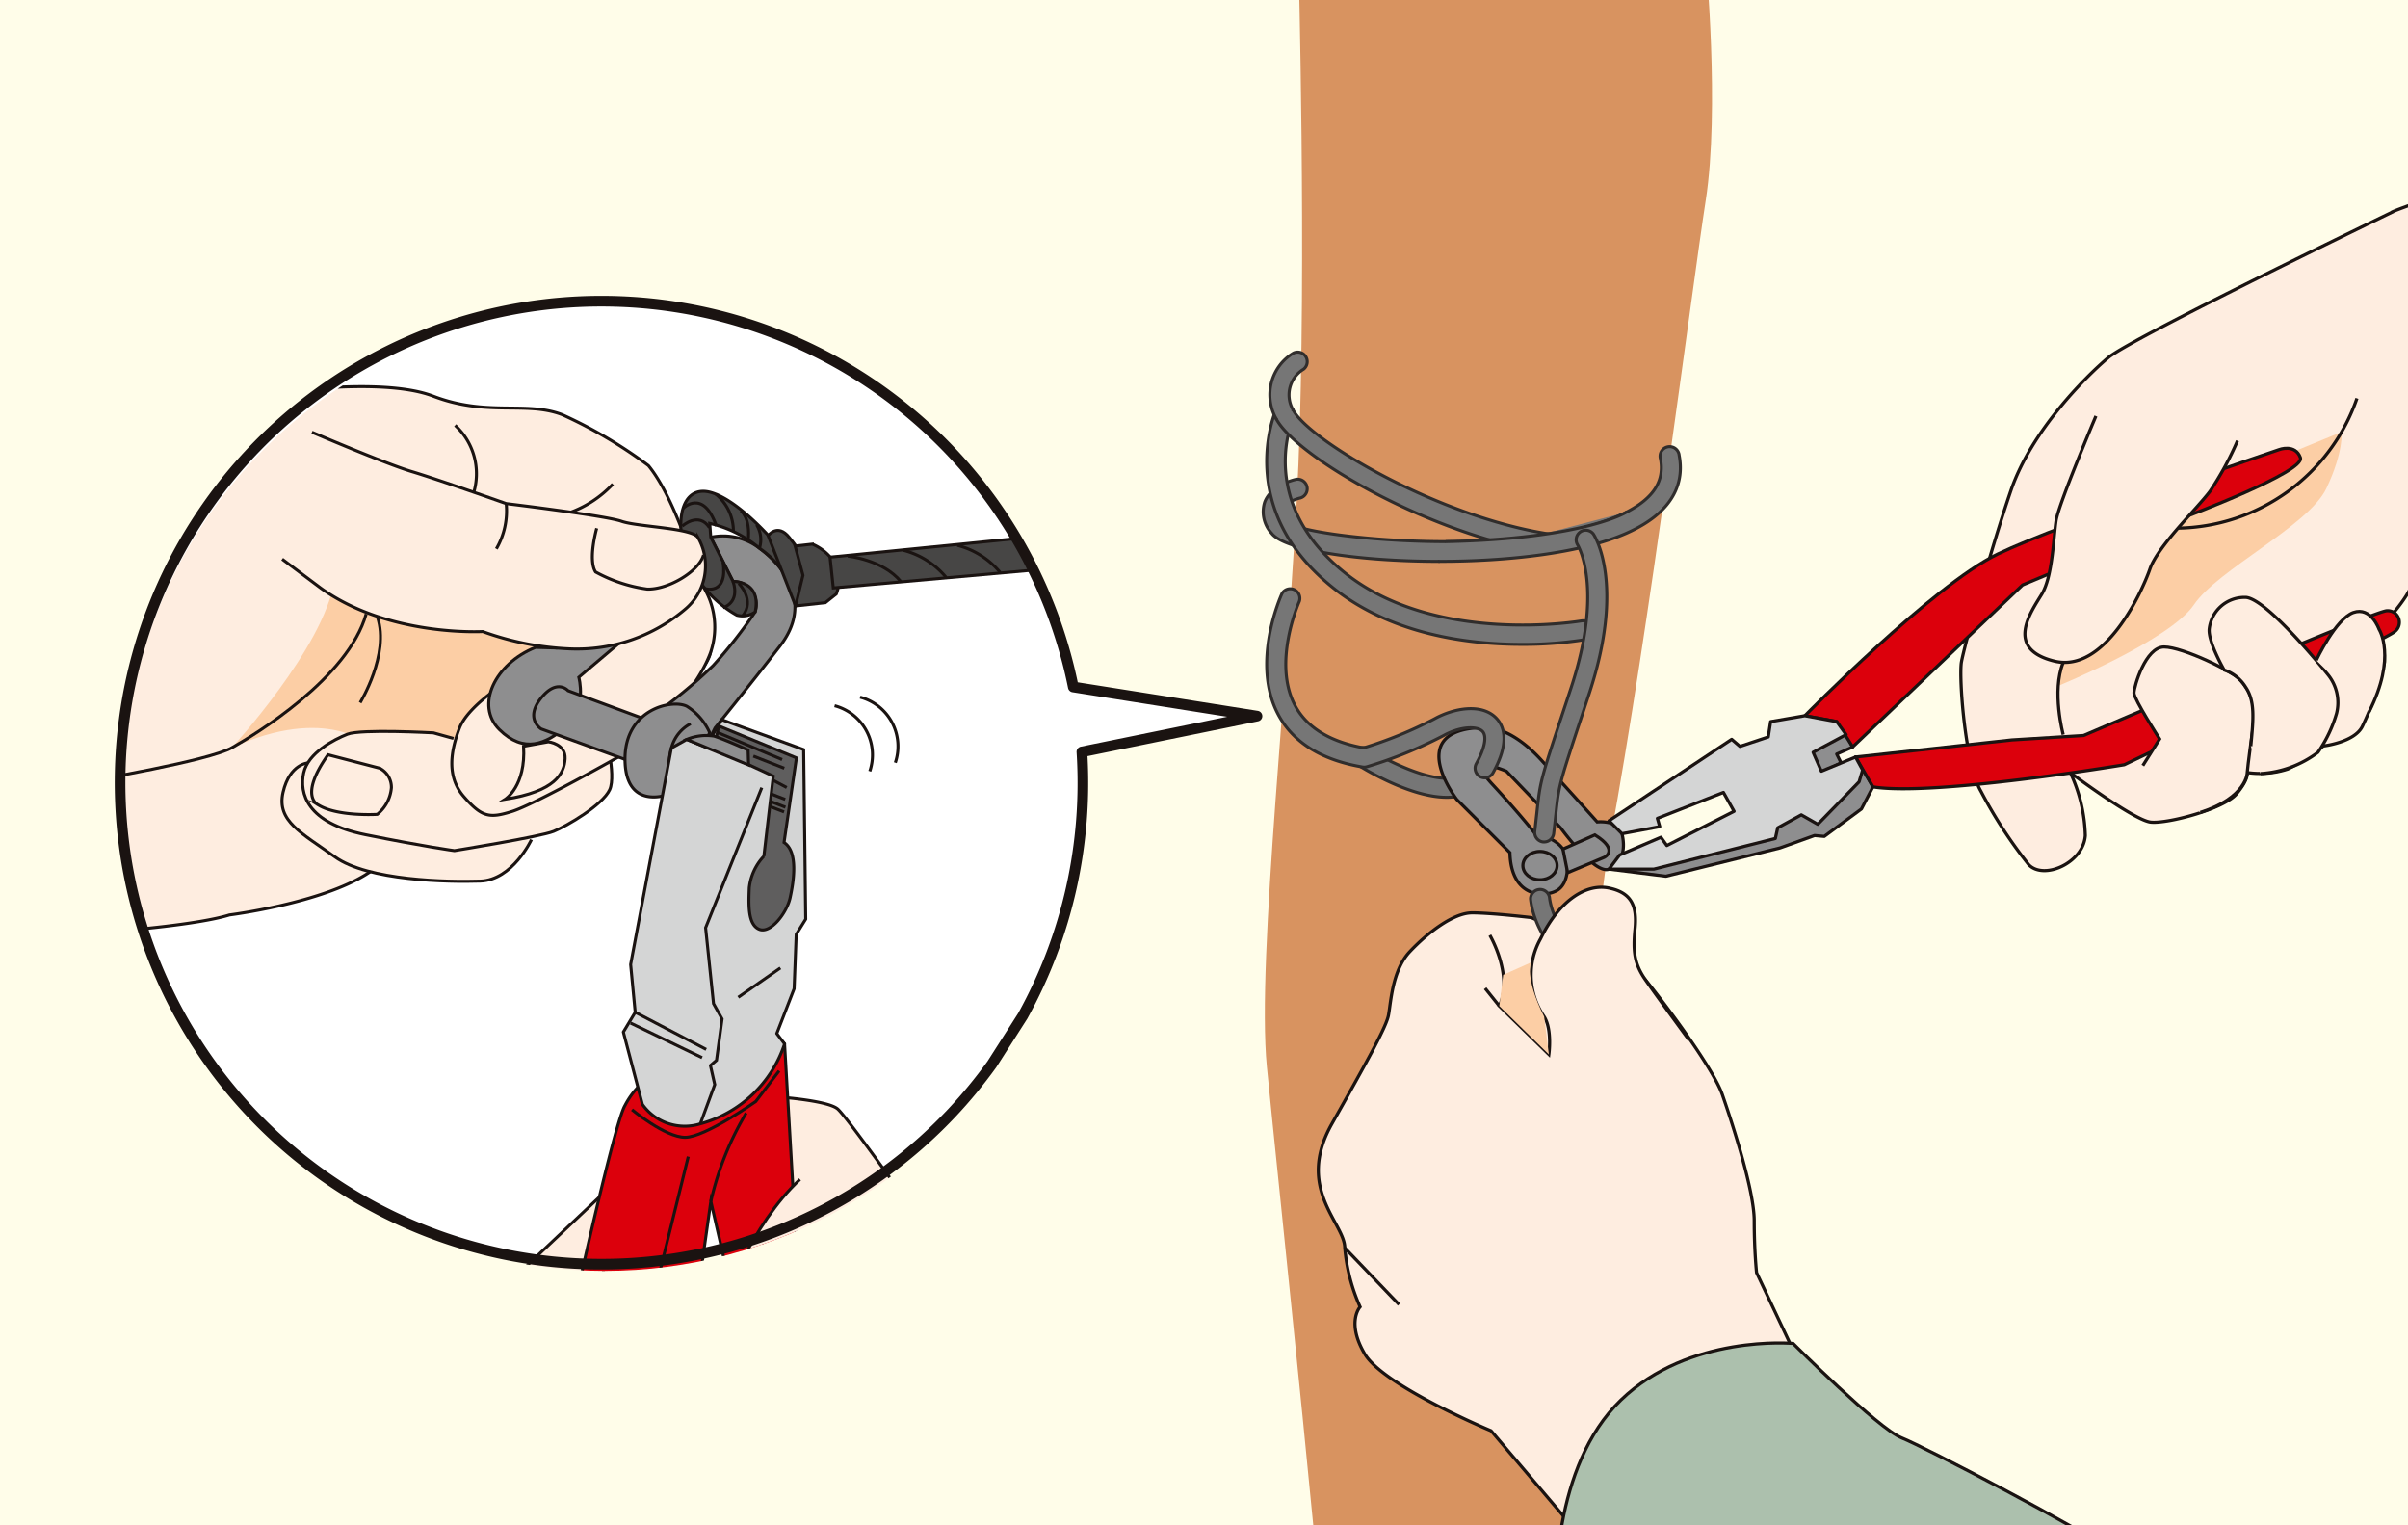 <svg xmlns="http://www.w3.org/2000/svg" xmlns:xlink="http://www.w3.org/1999/xlink" width="226.386" height="143.352" viewBox="0 0 226.386 143.352">
  <defs>
    <clipPath id="clip-path">
      <rect id="SVGID" width="170.257" height="143.352" fill="none"/>
    </clipPath>
    <clipPath id="clip-path-2">
      <ellipse id="SVGID-2" data-name="SVGID" cx="45.263" cy="45.264" rx="45.263" ry="45.264" fill="none"/>
    </clipPath>
  </defs>
  <g id="グループ_17" data-name="グループ 17" transform="translate(-218.387 -55.267)">
    <rect id="長方形_14" data-name="長方形 14" width="226.386" height="143.352" transform="translate(218.387 55.267)" fill="#fffde9"/>
    <g id="グループ_13" data-name="グループ 13" transform="translate(274.516 55.267)">
      <g id="グループ_12" data-name="グループ 12" clip-path="url(#clip-path)">
        <path id="パス_15" data-name="パス 15" d="M315.6,52.25s.78,28.68,0,47.487-3.962,46.382-2.965,56.6,5.989,56.873,5.989,62.946h23.292s-.666-64.5,2.994-84.29,7.653-51.542,8.984-60.1,0-22.638,0-22.638Z" transform="translate(-249.659 -56.064)" fill="#d89360"/>
        <path id="パス_16" data-name="パス 16" d="M328.857,98.62c-7.607,0-14.564-1.066-15.74-2.641a2.984,2.984,0,0,1-.652-2.924c.6-1.6,2.743-2.1,2.985-2.149a.9.9,0,0,1,.374,1.754h0c-.461.1-1.479.484-1.683,1.029-.138.368.148.866.411,1.219,1.456,1.534,23.016,3.671,31.924-.915" transform="translate(-249.694 -45.853)" fill="#767676" stroke="#302d2c" stroke-linecap="round" stroke-linejoin="round" stroke-width="0.283"/>
        <path id="パス_17" data-name="パス 17" d="M336.558,107.885c-5.009,0-12.193-.908-17.7-5.29-9.419-7.5-5.458-16.617-5.416-16.709a.9.9,0,0,1,1.633.737c-.142.32-3.4,7.959,4.9,14.57,8.554,6.812,22.106,4.5,22.242,4.477a.9.9,0,0,1,.315,1.764A36.615,36.615,0,0,1,336.558,107.885Z" transform="translate(-249.622 -47.314)" fill="#767676" stroke="#302d2c" stroke-linecap="round" stroke-linejoin="round" stroke-width="0.283"/>
        <path id="パス_18" data-name="パス 18" d="M314.873,85.741c1.483,2.85,13.588,10.05,24.129,11.673a.9.9,0,0,1-.134,1.781.834.834,0,0,1-.138-.011C327.8,97.5,315.137,90.132,313.284,86.568" transform="translate(-249.437 -47.213)" fill="#767676" stroke="#302d2c" stroke-linecap="round" stroke-linejoin="round" stroke-width="0.283"/>
        <path id="パス_19" data-name="パス 19" d="M404.682,71.763S380.227,83.575,378.064,85.4s-7.237,6.9-9.15,12.477-4.409,14.724-4.659,16.137.334,9.567,1.831,12.145a43.158,43.158,0,0,0,4.492,6.9c1.413,1.5,5.157-.166,5.323-2.745a14.788,14.788,0,0,0-1.413-5.905s5.989,4.491,7.569,4.658,6.9-1.248,8.069-2.661,1-2,1-2a8.462,8.462,0,0,0,3.826-.334,22.567,22.567,0,0,0,3.328-2.162s2.912-.333,3.66-1.831a27.111,27.111,0,0,0,2.08-5.989,8.435,8.435,0,0,0-.5-3.161s2.912-3,3.161-4.492.915-6.488.915-6.488l6.4-3.577V68.435S404.557,71.637,404.682,71.763Z" transform="translate(-235.981 -51.787)" fill="#feede0" stroke="#1a1311" stroke-miterlimit="10" stroke-width="0.298"/>
        <path id="パス_20" data-name="パス 20" d="M371.445,111.247s10.5-4.288,12.751-7.615,10.784-7.431,12.448-10.925,1.436-5.324,1.436-5.324l-18.515,7.6S370.976,106.662,371.445,111.247Z" transform="translate(-234.071 -46.779)" fill="#fccea5"/>
        <path id="パス_21" data-name="パス 21" d="M325.4,99.239c6.458,0,13.382-.769,17.63-2.65,4.843-2.144,5.361-5.163,4.941-7.319a.9.9,0,1,0-1.759.341c.4,2.052-.645,3.687-3.194,5,0,0-3.9,2.5-16.938,2.774" transform="translate(-246.236 -46.472)" fill="#767676" stroke="#302d2c" stroke-linecap="round" stroke-linejoin="round" stroke-width="0.283"/>
        <path id="パス_22" data-name="パス 22" d="M313.41,87.712a4.572,4.572,0,0,1,1.622-6.165.9.9,0,0,1,.948,1.52A2.816,2.816,0,0,0,315,86.885" transform="translate(-249.563 -48.357)" fill="#767676" stroke="#302d2c" stroke-linecap="round" stroke-linejoin="round" stroke-width="0.283"/>
        <path id="パス_23" data-name="パス 23" d="M327.766,115.512c-3.386,0-7.675-2.626-8.222-2.97a.9.9,0,1,1,.952-1.517c1.525.956,5.974,3.278,8.238,2.566a.9.9,0,0,1,.54,1.708A5.007,5.007,0,0,1,327.766,115.512Z" transform="translate(-247.894 -40.567)" fill="#767676" stroke="#302d2c" stroke-linecap="round" stroke-linejoin="round" stroke-width="0.283"/>
        <path id="パス_24" data-name="パス 24" d="M332.063,121.122l-4.991-4.991s-4.991-6.433,2.218-6.765c0,0,2.44-.555,5.768,3.105s5.213,5.768,5.213,5.768,2-.221,2.329,1.109.111,2.773-1.22,3.328-4.546-3.881-4.546-3.881l-5.1-5.324s-4.1-1.775-1.33,1.22,4.214,4.88,4.214,4.88a3,3,0,0,1,2.44,1.22c.666,1.22.555,3.216-.554,3.881S332.173,125.447,332.063,121.122Z" transform="translate(-246.238 -40.977)" fill="#8e8e8f" stroke="#1a1311" stroke-miterlimit="10" stroke-width="0.298"/>
        <ellipse id="楕円形_1" data-name="楕円形 1" cx="1.608" cy="1.331" rx="1.608" ry="1.331" transform="translate(87.044 80.034)" fill="none" stroke="#1a1311" stroke-miterlimit="10" stroke-width="0.298"/>
        <path id="パス_25" data-name="パス 25" d="M333.068,116.825a.882.882,0,0,1-.434-.114.9.9,0,0,1-.349-1.217c.809-1.458,1.023-2.6.571-3.048-.5-.5-2.09-.459-3.647.41A41.117,41.117,0,0,1,322,115.789a.89.89,0,0,1-.4.024c-3.876-.655-6.548-2.32-7.941-4.948-2.565-4.842.24-11.1.36-11.36a.9.9,0,0,1,1.63.743c-.025.057-2.558,5.727-.4,9.783,1.1,2.063,3.264,3.4,6.448,3.979a39.266,39.266,0,0,0,6.644-2.722c1.824-1.014,4.412-1.482,5.787-.111.765.764,1.339,2.283-.272,5.185A.894.894,0,0,1,333.068,116.825Z" transform="translate(-249.623 -43.713)" fill="#767676" stroke="#302d2c" stroke-linecap="round" stroke-linejoin="round" stroke-width="0.283"/>
        <path id="パス_26" data-name="パス 26" d="M337.61,117.342l-3,1.331.444,2.218,3.439-1.441S339.939,118.783,337.61,117.342Z" transform="translate(-243.8 -38.861)" fill="#8e8e8f" stroke="#1a1311" stroke-miterlimit="10" stroke-width="0.298"/>
        <path id="パス_27" data-name="パス 27" d="M338.036,122.089l5.351.665,10.73-2.662,3.244-1.165.915.083,3.494-2.579,1.081-2.08-1.636-2.8-3.521,4.963-2.163-.665-3.244,2.08Z" transform="translate(-242.896 -40.391)" fill="#8e8e8f" stroke="#1a1311" stroke-linecap="round" stroke-linejoin="round" stroke-width="0.298"/>
        <path id="パス_28" data-name="パス 28" d="M356.444,112.547l-.416-.832,1.5-.665-.61-1.165-4.131.083-1.83,1,1.5,3.494Z" transform="translate(-239.482 -40.832)" fill="#8e8e8f" stroke="#1a1311" stroke-linecap="round" stroke-linejoin="round" stroke-width="0.298"/>
        <path id="パス_29" data-name="パス 29" d="M356.371,114.427l14.7-1.608,6.737-.416s27.533-11.812,28.531-11.729a1.092,1.092,0,0,1,.666,2c-1,.832-25.372,12.477-25.372,12.477s-17.967,3-23.623,2.08Z" transform="translate(-238.05 -43.266)" fill="#dc000c" stroke="#1a1311" stroke-linecap="round" stroke-linejoin="round" stroke-width="0.298"/>
        <path id="パス_30" data-name="パス 30" d="M352.6,113.737s12.061-12.284,18.134-15.2,26.451-9.815,26.451-9.815,1.5-.583,2,.748-10.813,5.573-10.813,5.573l-15.305,6.4-15.97,15.223-1.5-2.386Z" transform="translate(-239.047 -46.457)" fill="#dc000c" stroke="#1a1311" stroke-linecap="round" stroke-linejoin="round" stroke-width="0.298"/>
        <path id="パス_31" data-name="パス 31" d="M380.32,97.084a18.115,18.115,0,0,0,16.858-12.2" transform="translate(-231.721 -47.439)" fill="none" stroke="#1a1311" stroke-miterlimit="10" stroke-width="0.298"/>
        <path id="パス_32" data-name="パス 32" d="M341.42,182.136l-8.761-10.315s-10.093-4.214-11.868-7.209-.444-4.436-.444-4.436a17.182,17.182,0,0,1-1.441-5.545c0-2.329-4.658-5.545-1.22-11.645s5.1-9.1,5.324-10.2.332-4.215,2-5.989,4.1-3.66,5.878-3.66,5.546.444,5.546.444,9.205,3.993,10.758,5.878,6.321,8.208,7.209,10.759,3,8.983,3,11.867.221,4.88.221,4.88L362.6,167.5S347.964,171.156,341.42,182.136Z" transform="translate(-248.608 -37.331)" fill="#feede0" stroke="#1a1311" stroke-miterlimit="10" stroke-width="0.298"/>
        <path id="パス_33" data-name="パス 33" d="M333.408,124A1,1,0,0,1,333.3,124a.9.9,0,0,1-.784-.995c.083-.709.144-1.283.2-1.774.317-2.966.317-2.966,2.7-10.167l.512-1.549c3.114-9.418.628-13.432.6-13.471a.9.9,0,0,1,1.491-1c.125.186,3.036,4.665-.391,15.031l-.512,1.549c-2.324,7.018-2.324,7.018-2.621,9.794-.053.5-.115,1.077-.2,1.794A.9.9,0,0,1,333.408,124Z" transform="translate(-244.356 -44.858)" fill="#767676" stroke="#302d2c" stroke-linecap="round" stroke-linejoin="round" stroke-width="0.283"/>
        <line id="線_2" data-name="線 2" x2="1.331" y2="1.664" transform="translate(83.495 92.899)" fill="none" stroke="#1a1311" stroke-miterlimit="10" stroke-width="0.298"/>
        <line id="線_3" data-name="線 3" x2="5.102" y2="5.324" transform="translate(70.297 117.299)" fill="none" stroke="#1a1311" stroke-miterlimit="10" stroke-width="0.298"/>
        <path id="パス_34" data-name="パス 34" d="M371.914,111.3s-1.11-4.1,0-6.765" transform="translate(-234.073 -42.246)" fill="none" stroke="#1a1311" stroke-miterlimit="10" stroke-width="0.298"/>
        <path id="パス_35" data-name="パス 35" d="M439.586,199.969l-13.974-5.546-9.76,2.44-3.77-.888-2.663-5.323-10.425-4.215s-9.981-9.76-12.644-11.757-17.523-9.76-19.742-10.647-10.2-8.873-10.2-8.873-9.76-.888-16.193,5.323S334,178.229,334,181.336s1.775,8.206,1.775,8.206l-1.331,12.865,13.53,9.76s5.1.666,6.876,3.106,19.964,17.079,19.964,17.079" transform="translate(-243.962 -28.878)" fill="#acc0ad" stroke="#1a1311" stroke-miterlimit="10" stroke-width="0.298"/>
        <path id="パス_36" data-name="パス 36" d="M360.471,214.788c.665-.888,11.534-19.521,13.087-21.294s7.764-5.989,9.539-7.1,7.763-1.774,13.974,1.553" transform="translate(-236.967 -20.85)" fill="none" stroke="#1a1311" stroke-miterlimit="10" stroke-width="0.298"/>
        <path id="パス_37" data-name="パス 37" d="M376.086,209.209s8.206-15.749,20.629-21.073" transform="translate(-232.84 -20.151)" fill="none" stroke="#1a1311" stroke-miterlimit="10" stroke-width="0.298"/>
        <path id="パス_38" data-name="パス 38" d="M401.988,99.111l6.765,3.105a71.907,71.907,0,0,1,13.753,1c5.879,1.22,36.267,9.982,38.707,10.314s16.969,0,16.969,0V64.064s-49.244-5.213-75.2,3.549c0,0-1.554-.444-.776,2.108S403.319,95.783,401.988,99.111Z" transform="translate(-225.995 -53.349)" fill="#acc0ad" stroke="#1a1311" stroke-miterlimit="10" stroke-width="0.298"/>
        <path id="パス_39" data-name="パス 39" d="M434.588,71.909a154.875,154.875,0,0,0,18.078,39.151" transform="translate(-217.379 -50.868)" fill="none" stroke="#1a1311" stroke-miterlimit="10" stroke-width="0.298"/>
        <path id="パス_40" data-name="パス 40" d="M419.106,73.479s3,11.313-2.994,15.86" transform="translate(-222.262 -50.453)" fill="none" stroke="#1a1311" stroke-miterlimit="10" stroke-width="0.298"/>
        <path id="パス_41" data-name="パス 41" d="M339.578,130.336a.913.913,0,0,1-.288-.048c-6.6-2.245-7.075-7.766-7.091-8a.9.9,0,0,1,1.786-.131c.018.2.449,4.588,5.881,6.435a.9.9,0,0,1-.288,1.745Z" transform="translate(-244.439 -37.808)" fill="#767676" stroke="#302d2c" stroke-linecap="round" stroke-linejoin="round" stroke-width="0.283"/>
        <path id="パス_42" data-name="パス 42" d="M329.176,125.742s2.219,3.77.888,6.654l4.658,4.548s.334-2.329-.443-3.549a6.906,6.906,0,0,1-.334-7.32c1.775-3.66,4.326-5.213,6.433-4.769s2.663,1.664,2.44,3.881,0,3.328,1,4.769,4.1,5.656,4.1,5.656" transform="translate(-245.237 -37.833)" fill="#feede0" stroke="#1a1311" stroke-miterlimit="10" stroke-width="0.298"/>
        <path id="パス_43" data-name="パス 43" d="M338.036,118.353l11.535-7.653.776.665,2.662-.887.222-1.442,3.216-.555,2.995.555.887,1.22-3.105,1.664.776,1.775,3.216-1.331.665,1.22-.333,1.109-3.882,3.993-1.553-.887-2.218,1.22-.222,1L342.251,122.9h-4.215l1-1.331,3.882-1.664.555.776,6.322-3.216-1-1.775-6.211,2.44.222.776-3.549.665Z" transform="translate(-242.896 -41.203)" fill="#d4d5d5" stroke="#1a1311" stroke-linecap="round" stroke-linejoin="round" stroke-width="0.298"/>
        <path id="パス_44" data-name="パス 44" d="M375.64,86.2s-3.493,8.234-3.744,9.815-.332,5.24-1.33,6.9-3.578,5.157,1.164,6.323,8.234-6.488,8.983-8.652,4.41-5.656,5.656-7.32a29.68,29.68,0,0,0,2.579-4.741" transform="translate(-234.722 -47.092)" fill="#feede0" stroke="#1a1311" stroke-miterlimit="10" stroke-width="0.298"/>
        <path id="パス_45" data-name="パス 45" d="M377.906,114.518l1.58-2.5s-2.412-3.742-2.412-4.325,1.081-4.325,2.828-4.325,6.572,2.329,7.237,3.161,1.5,1.829,1.082,4.741-.5,3.91-.5,3.91,0,2.329-4.409,3.742" transform="translate(-232.579 -42.553)" fill="#feede0" stroke="#1a1311" stroke-miterlimit="10" stroke-width="0.298"/>
        <path id="パス_46" data-name="パス 46" d="M387.492,116.245a9.837,9.837,0,0,0,5.406-2,12.619,12.619,0,0,0,1.747-3.66,4.166,4.166,0,0,0-.832-3.66s-5.573-6.986-7.653-7.237a3.337,3.337,0,0,0-3.493,3c-.083,1.248,1.413,3.826,1.413,3.826a3.744,3.744,0,0,1,2,1.582c.915,1.33.748,2.994.5,5.573" transform="translate(-231.102 -43.532)" fill="#feede0" stroke="#1a1311" stroke-miterlimit="10" stroke-width="0.298"/>
        <path id="パス_47" data-name="パス 47" d="M390.628,105.319s1.829-3.91,3.493-4.492,2.412,1.58,2.412,1.58,1.692,2.579-.943,7.764" transform="translate(-228.997 -43.252)" fill="#feede0" stroke="#1a1311" stroke-miterlimit="10" stroke-width="0.298"/>
        <path id="パス_48" data-name="パス 48" d="M334.093,131.919c-1.886-3.771-1.216-5.1-1.216-5.1l-2.631,1.172-.368,2.932,4.659,4.548Z" transform="translate(-245.052 -36.357)" fill="#fccea5"/>
      </g>
    </g>
    <path id="パス_49" data-name="パス 49" d="M309.277,149.394l2.905-4.55a45.231,45.231,0,0,0,5.56-24.818l16.461-3.363-17.27-2.738a45.26,45.26,0,1,0-11.389,40.006A45.686,45.686,0,0,0,309.277,149.394Z" transform="translate(2.359 5.916)" fill="#fff"/>
    <g id="グループ_16" data-name="グループ 16" transform="translate(229.981 84.2)">
      <g id="グループ_15" data-name="グループ 15" clip-path="url(#clip-path-2)">
        <path id="パス_50" data-name="パス 50" d="M230.063,135.153s7.134-.57,10.037-1.479c0,0,8.643-1.085,13.012-3.915s26.517-14.644,26.517-14.644,5.161-3.793,5.678-6.036-2.527-13.64-5.816-17.643a43.388,43.388,0,0,0-8.118-4.793c-3.44-1.3-7.028.214-12.129-1.74s-16.417-.085-16.417-.085l-24.98,18.935.953,31.157S226.553,135.376,230.063,135.153Z" transform="translate(-230.123 -76.603)" fill="#feede0" stroke="#1a1311" stroke-miterlimit="10" stroke-width="0.283"/>
        <path id="パス_51" data-name="パス 51" d="M276.773,136.833s4.583.329,5.486,1.121,6.969,9.343,6.969,9.343-6.464,5.238-9.88,6.632a35.3,35.3,0,0,1-4.639,1.666Z" transform="translate(-215.096 -62.643)" fill="#feede0" stroke="#1a1311" stroke-miterlimit="10" stroke-width="0.283"/>
        <path id="パス_52" data-name="パス 52" d="M256.042,152.529l8.717-8.239.726,12.229S257.727,159.688,256.042,152.529Z" transform="translate(-220.029 -60.673)" fill="#feede0" stroke="#1a1311" stroke-miterlimit="10" stroke-width="0.283"/>
        <path id="パス_53" data-name="パス 53" d="M261.137,157.595s3.76-17,4.708-18.551a7.5,7.5,0,0,1,1.293-1.8s8.558-9.641,13.712-4l1.238,21.3-6.211,2.008-1.96-8.5-1.35,9.538A14.818,14.818,0,0,1,261.137,157.595Z" transform="translate(-218.683 -64.059)" fill="#dc000c" stroke="#1a1311" stroke-miterlimit="10" stroke-width="0.283"/>
        <path id="パス_54" data-name="パス 54" d="M274.569,138.021a28.424,28.424,0,0,0-3.323,8.309" transform="translate(-216.011 -62.329)" fill="none" stroke="#1a1311" stroke-miterlimit="10" stroke-width="0.283"/>
        <path id="パス_55" data-name="パス 55" d="M235.626,114.7s8.622-9.394,9.606-15.586,22.27-.159,22.27-.159l2.76,5.718-8.8,5.313-2.938,5.3-9.981-.8S244.571,110.653,235.626,114.7Z" transform="translate(-225.425 -73.35)" fill="#fccea5"/>
        <line id="線_4" data-name="線 4" x1="3.026" y2="12.227" transform="translate(50.087 79.786)" fill="#feede0" stroke="#1a1311" stroke-miterlimit="10" stroke-width="0.283"/>
        <path id="パス_56" data-name="パス 56" d="M265.381,138.533s3.128,2.6,5,2.6,6.637-3.368,6.637-3.368l2.2-2.881" transform="translate(-217.561 -63.158)" fill="none" stroke="#1a1311" stroke-miterlimit="10" stroke-width="0.283"/>
        <path id="パス_57" data-name="パス 57" d="M279.379,142.953c-4.617,4.3-7.206,11.652-7.206,11.652s5.778.145,14.085-6.147" transform="translate(-215.766 -61.026)" fill="#feede0" stroke="#1a1311" stroke-miterlimit="10" stroke-width="0.283"/>
        <path id="パス_58" data-name="パス 58" d="M225.129,116.592s11.081-1.864,13.271-3.1,10.937-6.548,12.629-12.578" transform="translate(-228.199 -72.137)" fill="none" stroke="#1a1311" stroke-miterlimit="10" stroke-width="0.283"/>
        <path id="パス_59" data-name="パス 59" d="M245.167,109.185s2.793-4.54,1.631-8.022" transform="translate(-222.903 -72.07)" fill="none" stroke="#1a1311" stroke-miterlimit="10" stroke-width="0.283"/>
        <path id="パス_60" data-name="パス 60" d="M252.234,86.891a6.17,6.17,0,0,1,1.719,6.4" transform="translate(-221.036 -75.842)" fill="#feede0" stroke="#1a1311" stroke-miterlimit="10" stroke-width="0.283"/>
        <path id="パス_61" data-name="パス 61" d="M260.686,93.968a10.375,10.375,0,0,0,4.138-2.706" transform="translate(-218.802 -74.687)" fill="#feede0" stroke="#1a1311" stroke-miterlimit="10" stroke-width="0.283"/>
        <path id="パス_62" data-name="パス 62" d="M262.807,119.2S261.047,123,258,123.1s-10.552-.029-13.669-2.278-5.5-3.349-4.875-6.065,2.378-2.77,2.378-2.77" transform="translate(-224.439 -69.211)" fill="#feede0" stroke="#1a1311" stroke-miterlimit="10" stroke-width="0.283"/>
        <path id="パス_63" data-name="パス 63" d="M255.076,110.359l-1.893-.528s-6.811-.378-8.085.13-3.7,1.754-4.109,3.642.26,4.682,5.8,5.8,8.371,1.5,8.371,1.5,8.05-1.3,9.323-1.809,4.615-2.487,5.275-3.913-.527-5.728-.527-5.728" transform="translate(-224.034 -69.878)" fill="#feede0" stroke="#1a1311" stroke-miterlimit="10" stroke-width="0.283"/>
        <path id="パス_64" data-name="パス 64" d="M256.795,108.266s-3.336,2.095-4.1,4.11-1.271,4.495.431,6.435,2.407,2.037,4.5,1.387,9.813-4.989,11.08-5.731,6.057-5.11,7.576-9.142a7.274,7.274,0,0,0-1.273-7.113l-13.819,8.16Z" transform="translate(-221.1 -72.85)" fill="#feede0" stroke="#1a1311" stroke-miterlimit="10" stroke-width="0.283"/>
        <path id="パス_65" data-name="パス 65" d="M243.1,111.383l4.845,1.259a2.012,2.012,0,0,1,1.113,1.842,3.594,3.594,0,0,1-1.331,2.5s-3.745.233-5.538-.885C242.192,116.1,240.293,115.338,243.1,111.383Z" transform="translate(-223.855 -69.369)" fill="#feede0" stroke="#1a1311" stroke-miterlimit="10" stroke-width="0.283"/>
        <path id="パス_66" data-name="パス 66" d="M255.958,115.819s1.956-1.233,1.724-4.977l2.331-.422s1.647.183,1.573,1.593S260.626,115.089,255.958,115.819Z" transform="translate(-220.052 -69.624)" fill="#feede0" stroke="#1a1311" stroke-miterlimit="10" stroke-width="0.283"/>
        <path id="パス_67" data-name="パス 67" d="M263.2,106.528s.791,2.907-1.149,4.608-4.024,2.584-6.321.31-.424-6.2,3.4-7.725l1.995.057,2.3-1.594,4.238.574Z" transform="translate(-220.376 -71.801)" fill="#8e8e8f" stroke="#1a1311" stroke-miterlimit="10" stroke-width="0.283"/>
        <path id="パス_68" data-name="パス 68" d="M272.436,95.238a5.607,5.607,0,0,1,4.579,1.033c2.28,1.689,5.081,5.12,1.923,9.2s-6.1,7.689-6.1,7.689l-.884,1.785-5.243-2.77a46.915,46.915,0,0,0,5.948-4.873,44.586,44.586,0,0,0,3.948-5.044,2.172,2.172,0,0,0-2.081-2.867Z" transform="translate(-217.209 -73.669)" fill="#8e8e8f" stroke="#1a1311" stroke-miterlimit="10" stroke-width="0.283"/>
        <path id="パス_69" data-name="パス 69" d="M258.773,110.291s-1.553-.949-.029-2.872,2.558-.723,2.558-.723l7.173,2.654a10.4,10.4,0,0,0-1.818,3.807Z" transform="translate(-219.492 -70.706)" fill="#8e8e8f" stroke="#1a1311" stroke-miterlimit="10" stroke-width="0.283"/>
        <path id="パス_70" data-name="パス 70" d="M268.776,116.154s-3.885,1.408-3.913-3.339,4.457-5.7,5.827-4.985a5.675,5.675,0,0,1,2.127,2.456l-.977,2.55Z" transform="translate(-217.698 -70.365)" fill="#8e8e8f" stroke="#1a1311" stroke-miterlimit="10" stroke-width="0.283"/>
        <path id="パス_71" data-name="パス 71" d="M270.158,109.075a3.577,3.577,0,0,0-1.805,2.283,4.779,4.779,0,0,0,.025,2.755" transform="translate(-216.823 -69.979)" fill="none" stroke="#1a1311" stroke-miterlimit="10" stroke-width="0.283"/>
        <path id="パス_72" data-name="パス 72" d="M273.984,108.773l7.707,2.813.193,15.939-.894,1.434-.195,5.106-1.631,4.211.733.975a11.492,11.492,0,0,1-7.918,7.511,4.885,4.885,0,0,1-5.449-1.827l-1.79-6.8,1.115-1.851-.43-4.5,3.833-20.341,1.44-.807,1.78.708Z" transform="translate(-217.73 -70.059)" fill="#d4d5d5" stroke="#1a1311" stroke-linecap="round" stroke-linejoin="round" stroke-width="0.283"/>
        <path id="パス_73" data-name="パス 73" d="M269.776,110.378l7.73,3.574-.884,7.53a5.15,5.15,0,0,0-1.374,2.974c-.067,1.644-.129,3.462.939,3.9s2.591-1.545,2.9-2.962.807-4.3-.569-5.2l1.163-7.95-7.3-3-.411,1.889Z" transform="translate(-216.4 -69.935)" fill="#5f5e5e" stroke="#1a1311" stroke-miterlimit="10" stroke-width="0.283"/>
        <path id="パス_74" data-name="パス 74" d="M269.454,110.327a4.78,4.78,0,0,1,2.57-.312c1.006.321,3.2,1.309,3.2,1.309l.043,1.406Z" transform="translate(-216.485 -69.755)" fill="#8e8e8f" stroke="#1a1311" stroke-miterlimit="10" stroke-width="0.283"/>
        <path id="パス_75" data-name="パス 75" d="M276.242,113.829,270.959,127l.745,7.129.806,1.441-.526,3.885-.571.486.407,1.8-1.353,3.676" transform="translate(-216.217 -68.723)" fill="none" stroke="#1a1311" stroke-miterlimit="10" stroke-width="0.283"/>
        <line id="線_5" data-name="線 5" x2="6.724" y2="3.253" transform="translate(47.688 67.231)" fill="#feede0" stroke="#1a1311" stroke-miterlimit="10" stroke-width="0.283"/>
        <line id="線_6" data-name="線 6" x2="6.672" y2="3.489" transform="translate(48.126 66.221)" fill="#feede0" stroke="#1a1311" stroke-miterlimit="10" stroke-width="0.283"/>
        <line id="線_7" data-name="線 7" y1="2.759" x2="3.96" transform="translate(57.814 62.052)" fill="#feede0" stroke="#1a1311" stroke-miterlimit="10" stroke-width="0.283"/>
        <line id="線_8" data-name="線 8" x2="6.116" y2="2.568" transform="translate(55.821 39.899)" fill="#feede0" stroke="#1a1311" stroke-miterlimit="10" stroke-width="0.283"/>
        <line id="線_9" data-name="線 9" x2="2.907" y2="1.142" transform="translate(59.231 42.14)" fill="#feede0" stroke="#1a1311" stroke-miterlimit="10" stroke-width="0.283"/>
        <line id="線_10" data-name="線 10" x1="1.251" y1="0.665" transform="translate(61.118 44.427)" fill="#feede0" stroke="#1a1311" stroke-miterlimit="10" stroke-width="0.283"/>
        <line id="線_11" data-name="線 11" x2="1.335" y2="0.516" transform="translate(60.893 45.694)" fill="#feede0" stroke="#1a1311" stroke-miterlimit="10" stroke-width="0.283"/>
        <line id="線_12" data-name="線 12" x2="1.335" y2="0.516" transform="translate(60.916 46.427)" fill="#feede0" stroke="#1a1311" stroke-miterlimit="10" stroke-width="0.283"/>
        <line id="線_13" data-name="線 13" x2="1.335" y2="0.516" transform="translate(60.783 46.87)" fill="#feede0" stroke="#1a1311" stroke-miterlimit="10" stroke-width="0.283"/>
        <path id="パス_76" data-name="パス 76" d="M276,103.14a2.089,2.089,0,0,1-1.719.3,10.594,10.594,0,0,1-4.838-5.832c-1.027-3.353-.2-6.457,2.42-5.7s5.855,4.569,5.855,4.569a2.412,2.412,0,0,1,1.544,1.623,4.46,4.46,0,0,1,.364,3.286,8.367,8.367,0,0,0-3.221-4.239,10.984,10.984,0,0,0-4.673-2.334l.094,1.3,2.095,4.157S276.632,100.19,276,103.14Z" transform="translate(-216.6 -74.546)" fill="#474645" stroke="#1a1311" stroke-miterlimit="10" stroke-width="0.283"/>
        <path id="パス_77" data-name="パス 77" d="M275.506,95.2s.886-1.215,1.984.159,1.968,2.577,2.046,3.674-.774,2-1.454,2.77Z" transform="translate(-214.885 -73.778)" fill="#474645" stroke="#1a1311" stroke-miterlimit="10" stroke-width="0.283"/>
        <path id="パス_78" data-name="パス 78" d="M277.512,95.905l1.621-.182a4.634,4.634,0,0,1,2.307,2.128,3.738,3.738,0,0,1-.054,2.553l-1.029.822-2.805.306.7-2.879Z" transform="translate(-214.355 -73.508)" fill="#474645" stroke="#1a1311" stroke-miterlimit="10" stroke-width="0.283"/>
        <path id="パス_79" data-name="パス 79" d="M280.11,97.1l19.724-1.966.3,1.31.581,1.741-20.3,1.808Z" transform="translate(-213.669 -73.663)" fill="#474645" stroke="#1a1311" stroke-miterlimit="10" stroke-width="0.283"/>
        <g id="グループ_14" data-name="グループ 14" transform="translate(52.547 17.524)">
          <path id="パス_80" data-name="パス 80" d="M273.319,98.638s1.587,1.578.358,3.067" transform="translate(-268.01 -90.262)" fill="none" stroke="#1a1311" stroke-miterlimit="10" stroke-width="0.283"/>
          <path id="パス_81" data-name="パス 81" d="M272.157,100.962s1.613-.43.936-2.462" transform="translate(-268.317 -90.299)" fill="none" stroke="#1a1311" stroke-miterlimit="10" stroke-width="0.283"/>
          <path id="パス_82" data-name="パス 82" d="M270.792,99.544s2.176.681,1.727-2.47" transform="translate(-268.678 -90.675)" fill="none" stroke="#1a1311" stroke-miterlimit="10" stroke-width="0.283"/>
          <path id="パス_83" data-name="パス 83" d="M269.12,94.508s1.54-1.411,2.555.142" transform="translate(-269.12 -91.509)" fill="none" stroke="#1a1311" stroke-miterlimit="10" stroke-width="0.283"/>
          <path id="パス_84" data-name="パス 84" d="M269.184,93.167s1.876-1.9,3.129,1.664" transform="translate(-269.103 -91.842)" fill="none" stroke="#1a1311" stroke-miterlimit="10" stroke-width="0.283"/>
          <path id="パス_85" data-name="パス 85" d="M271.621,92.013a4.47,4.47,0,0,1,1.646,3.511" transform="translate(-268.459 -92.013)" fill="none" stroke="#1a1311" stroke-miterlimit="10" stroke-width="0.283"/>
          <path id="パス_86" data-name="パス 86" d="M273.467,93.243s.942.587.7,2.837" transform="translate(-267.971 -91.688)" fill="none" stroke="#1a1311" stroke-miterlimit="10" stroke-width="0.283"/>
          <path id="パス_87" data-name="パス 87" d="M274.647,94.285a2.665,2.665,0,0,1,.272,2.2" transform="translate(-267.659 -91.413)" fill="none" stroke="#1a1311" stroke-miterlimit="10" stroke-width="0.283"/>
          <path id="パス_88" data-name="パス 88" d="M281.429,96.617s3.263.3,5,2.4" transform="translate(-265.867 -90.796)" fill="none" stroke="#1a1311" stroke-miterlimit="10" stroke-width="0.283"/>
          <path id="パス_89" data-name="パス 89" d="M285.554,96.178a7.73,7.73,0,0,1,4.036,2.558" transform="translate(-264.777 -90.912)" fill="none" stroke="#1a1311" stroke-miterlimit="10" stroke-width="0.283"/>
          <path id="パス_90" data-name="パス 90" d="M289.577,95.811a7.732,7.732,0,0,1,4.034,2.559" transform="translate(-263.714 -91.009)" fill="none" stroke="#1a1311" stroke-miterlimit="10" stroke-width="0.283"/>
        </g>
        <path id="パス_91" data-name="パス 91" d="M242.17,87.4s6.89,2.955,9.376,3.7,8.885,3.012,8.885,3.012,9.3,1.123,10.836,1.661,6.7.617,7.2,1.539a5.326,5.326,0,0,1-1.2,6.72,15.712,15.712,0,0,1-10.907,3.733,27.372,27.372,0,0,1-8.139-1.627s-8.894.507-15.25-4.106l-3.6-2.7" transform="translate(-224.435 -75.707)" fill="#feede0" stroke="#1a1311" stroke-miterlimit="10" stroke-width="0.283"/>
        <path id="パス_92" data-name="パス 92" d="M256.222,92.71a7.055,7.055,0,0,1-.925,4.249" transform="translate(-220.226 -74.304)" fill="#feede0" stroke="#1a1311" stroke-miterlimit="10" stroke-width="0.283"/>
        <path id="パス_93" data-name="パス 93" d="M262.847,94.544s-.847,2.957-.109,4.108a14.111,14.111,0,0,0,4.856,1.609c2,.057,4.874-1.673,5.295-3.21" transform="translate(-218.34 -73.82)" fill="#feede0" stroke="#1a1311" stroke-miterlimit="10" stroke-width="0.283"/>
        <path id="パス_94" data-name="パス 94" d="M280.448,107.736a4.785,4.785,0,0,1,3.31,6.161" transform="translate(-213.579 -70.333)" fill="none" stroke="#1a1311" stroke-miterlimit="10" stroke-width="0.283"/>
        <path id="パス_95" data-name="パス 95" d="M282.345,107.1a4.787,4.787,0,0,1,3.31,6.162" transform="translate(-213.078 -70.502)" fill="none" stroke="#1a1311" stroke-miterlimit="10" stroke-width="0.283"/>
      </g>
    </g>
    <path id="パス_96" data-name="パス 96" d="M309.277,149.394l2.905-4.55a45.231,45.231,0,0,0,5.56-24.818l16.461-3.363-17.27-2.738a45.26,45.26,0,1,0-11.389,40.006A45.686,45.686,0,0,0,309.277,149.394Z" transform="translate(2.359 5.916)" fill="none" stroke="#1a1311" stroke-linecap="round" stroke-linejoin="round" stroke-width="1"/>
  </g>
</svg>
